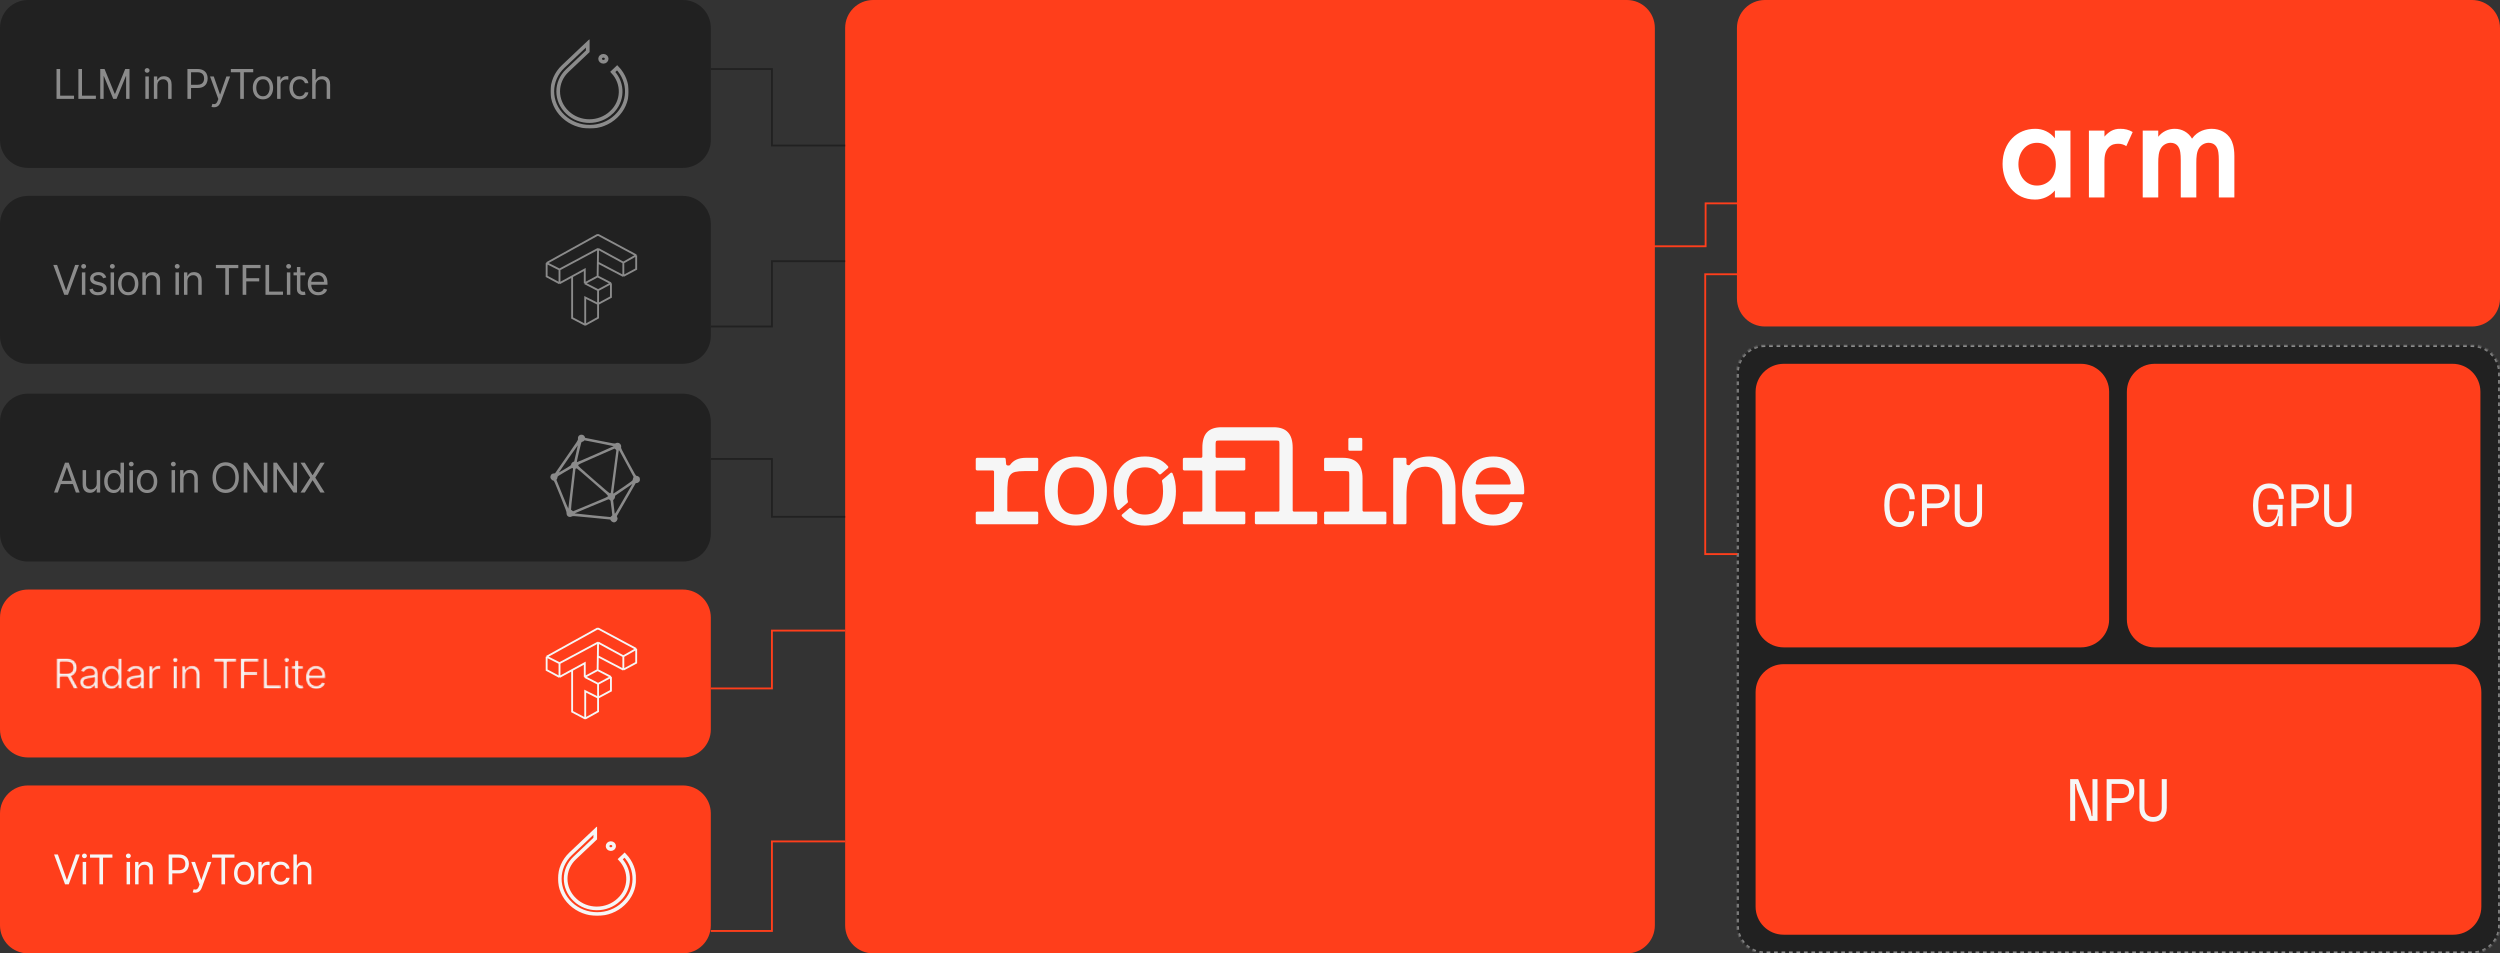 <svg width="1340" height="511" viewBox="0 0 1340 511" fill="none" xmlns="http://www.w3.org/2000/svg">
<rect x="0" y="0" width="1340" height="511" fill="#333333" stroke="none"/>
<g clip-path="url(#clip0_2339_156)">
<mask id="path-1-inside-1_2339_156" fill="white">
<path d="M946 185C937.716 185 931 191.716 931 200V496C931 504.284 937.716 511 946 511H1325C1333.28 511 1340 504.284 1340 496V200C1340 191.716 1333.28 185 1325 185H946Z"/>
</mask>
<path d="M946 185C937.716 185 931 191.716 931 200V496C931 504.284 937.716 511 946 511H1325C1333.28 511 1340 504.284 1340 496V200C1340 191.716 1333.28 185 1325 185H946Z" fill="#212121" stroke="#F6F6F6" stroke-opacity="0.5" stroke-width="2" stroke-dasharray="2 2" mask="url(#path-1-inside-1_2339_156)"/>
<path d="M468 0C459.716 0 453 6.716 453 15V496C453 504.284 459.716 511 468 511H872C880.284 511 887 504.284 887 496V15C887 6.716 880.284 0 872 0H468Z" fill="#FF3E1B"/>
<path d="M366 316H15C6.716 316 0 322.716 0 331V391C0 399.284 6.716 406 15 406H366C374.284 406 381 399.284 381 391V331C381 322.716 374.284 316 366 316Z" fill="#FF3E1B"/>
<mask id="mask0_2339_156" style="mask-type:luminance" maskUnits="userSpaceOnUse" x="30" y="352" width="145" height="18">
<path d="M30.322 369V353H35.728C36.978 353 38.004 353.214 38.806 353.641C39.608 354.062 40.202 354.643 40.588 355.383C40.973 356.122 41.166 356.964 41.166 357.906C41.166 358.849 40.973 359.685 40.588 360.414C40.202 361.143 39.611 361.716 38.814 362.133C38.017 362.544 36.999 362.75 35.76 362.75H31.385V361H35.697C36.551 361 37.239 360.875 37.76 360.625C38.286 360.375 38.666 360.021 38.9 359.562C39.14 359.099 39.26 358.547 39.26 357.906C39.26 357.266 39.14 356.706 38.9 356.227C38.661 355.747 38.278 355.378 37.752 355.117C37.226 354.852 36.53 354.719 35.666 354.719H32.26V369H30.322ZM37.853 361.812L41.791 369H39.541L35.666 361.812H37.853ZM47.016 369.281C46.255 369.281 45.565 369.138 44.945 368.852C44.325 368.56 43.833 368.141 43.469 367.594C43.104 367.042 42.922 366.375 42.922 365.594C42.922 364.906 43.057 364.349 43.328 363.922C43.599 363.49 43.961 363.151 44.414 362.906C44.867 362.661 45.367 362.479 45.914 362.359C46.466 362.234 47.021 362.135 47.578 362.063C48.307 361.969 48.898 361.898 49.352 361.852C49.81 361.799 50.143 361.714 50.352 361.594C50.565 361.474 50.672 361.266 50.672 360.969V360.906C50.672 360.135 50.461 359.536 50.039 359.109C49.622 358.682 48.989 358.469 48.141 358.469C47.26 358.469 46.57 358.661 46.07 359.047C45.57 359.432 45.219 359.844 45.016 360.281L43.266 359.656C43.578 358.927 43.995 358.359 44.516 357.953C45.042 357.542 45.614 357.255 46.234 357.094C46.859 356.927 47.474 356.844 48.078 356.844C48.464 356.844 48.906 356.891 49.406 356.984C49.911 357.073 50.398 357.258 50.867 357.539C51.341 357.82 51.734 358.245 52.047 358.812C52.359 359.38 52.516 360.141 52.516 361.094V369H50.672V367.375H50.578C50.453 367.635 50.245 367.914 49.953 368.211C49.661 368.508 49.273 368.76 48.789 368.969C48.305 369.177 47.714 369.281 47.016 369.281ZM47.297 367.625C48.026 367.625 48.641 367.482 49.141 367.195C49.646 366.909 50.026 366.539 50.281 366.086C50.542 365.633 50.672 365.156 50.672 364.656V362.969C50.594 363.062 50.422 363.148 50.156 363.227C49.896 363.299 49.594 363.365 49.25 363.422C48.911 363.474 48.581 363.521 48.258 363.562C47.94 363.599 47.682 363.63 47.484 363.656C47.005 363.719 46.557 363.82 46.141 363.961C45.729 364.096 45.396 364.302 45.141 364.578C44.891 364.849 44.766 365.219 44.766 365.687C44.766 366.328 45.002 366.812 45.477 367.141C45.956 367.464 46.562 367.625 47.297 367.625ZM59.752 369.25C58.752 369.25 57.869 368.997 57.104 368.492C56.338 367.982 55.739 367.263 55.307 366.336C54.875 365.404 54.658 364.302 54.658 363.031C54.658 361.771 54.875 360.677 55.307 359.75C55.739 358.823 56.341 358.107 57.112 357.602C57.882 357.096 58.773 356.844 59.783 356.844C60.565 356.844 61.182 356.974 61.635 357.234C62.093 357.49 62.442 357.781 62.682 358.109C62.927 358.432 63.117 358.698 63.252 358.906H63.408V353H65.252V369H63.471V367.156H63.252C63.117 367.375 62.924 367.651 62.674 367.984C62.424 368.312 62.067 368.607 61.604 368.867C61.14 369.122 60.523 369.25 59.752 369.25ZM60.002 367.594C60.742 367.594 61.367 367.401 61.877 367.016C62.388 366.625 62.776 366.086 63.041 365.398C63.307 364.706 63.44 363.906 63.44 363C63.44 362.104 63.309 361.32 63.049 360.648C62.789 359.971 62.403 359.445 61.893 359.07C61.382 358.69 60.752 358.5 60.002 358.5C59.221 358.5 58.57 358.701 58.049 359.102C57.533 359.497 57.145 360.036 56.885 360.719C56.63 361.396 56.502 362.156 56.502 363C56.502 363.854 56.632 364.63 56.893 365.328C57.158 366.021 57.549 366.573 58.065 366.984C58.585 367.391 59.231 367.594 60.002 367.594ZM71.756 369.281C70.996 369.281 70.306 369.138 69.686 368.852C69.066 368.56 68.574 368.141 68.209 367.594C67.845 367.042 67.662 366.375 67.662 365.594C67.662 364.906 67.798 364.349 68.069 363.922C68.34 363.49 68.702 363.151 69.155 362.906C69.608 362.661 70.108 362.479 70.655 362.359C71.207 362.234 71.761 362.135 72.319 362.063C73.048 361.969 73.639 361.898 74.092 361.852C74.55 361.799 74.884 361.714 75.092 361.594C75.306 361.474 75.412 361.266 75.412 360.969V360.906C75.412 360.135 75.202 359.536 74.78 359.109C74.363 358.682 73.73 358.469 72.881 358.469C72.001 358.469 71.311 358.661 70.811 359.047C70.311 359.432 69.959 359.844 69.756 360.281L68.006 359.656C68.319 358.927 68.735 358.359 69.256 357.953C69.782 357.542 70.355 357.255 70.975 357.094C71.6 356.927 72.215 356.844 72.819 356.844C73.204 356.844 73.647 356.891 74.147 356.984C74.652 357.073 75.139 357.258 75.608 357.539C76.082 357.82 76.475 358.245 76.787 358.812C77.1 359.38 77.256 360.141 77.256 361.094V369H75.412V367.375H75.319C75.194 367.635 74.985 367.914 74.694 368.211C74.402 368.508 74.014 368.76 73.53 368.969C73.045 369.177 72.454 369.281 71.756 369.281ZM72.037 367.625C72.767 367.625 73.381 367.482 73.881 367.195C74.386 366.909 74.767 366.539 75.022 366.086C75.282 365.633 75.412 365.156 75.412 364.656V362.969C75.334 363.062 75.162 363.148 74.897 363.227C74.636 363.299 74.334 363.365 73.991 363.422C73.652 363.474 73.321 363.521 72.998 363.562C72.681 363.599 72.423 363.63 72.225 363.656C71.746 363.719 71.298 363.82 70.881 363.961C70.47 364.096 70.136 364.302 69.881 364.578C69.631 364.849 69.506 365.219 69.506 365.687C69.506 366.328 69.743 366.812 70.217 367.141C70.696 367.464 71.303 367.625 72.037 367.625ZM79.961 369V357H81.743V358.812H81.868C82.086 358.219 82.482 357.737 83.055 357.367C83.628 356.997 84.274 356.812 84.993 356.812C85.128 356.812 85.297 356.815 85.501 356.82C85.704 356.826 85.857 356.833 85.961 356.844V358.719C85.899 358.703 85.756 358.68 85.532 358.648C85.313 358.612 85.081 358.594 84.836 358.594C84.253 358.594 83.732 358.716 83.274 358.961C82.821 359.201 82.461 359.534 82.196 359.961C81.935 360.383 81.805 360.865 81.805 361.406V369H79.961ZM93.014 369V357H94.858V369H93.014ZM93.952 355C93.593 355 93.283 354.878 93.022 354.633C92.767 354.388 92.639 354.094 92.639 353.75C92.639 353.406 92.767 353.112 93.022 352.867C93.283 352.622 93.593 352.5 93.952 352.5C94.311 352.5 94.619 352.622 94.874 352.867C95.134 353.112 95.264 353.406 95.264 353.75C95.264 354.094 95.134 354.388 94.874 354.633C94.619 354.878 94.311 355 93.952 355ZM99.419 361.781V369H97.575V357H99.356V358.875H99.513C99.794 358.266 100.221 357.776 100.794 357.406C101.367 357.031 102.106 356.844 103.013 356.844C103.825 356.844 104.536 357.01 105.146 357.344C105.755 357.672 106.229 358.172 106.567 358.844C106.906 359.51 107.075 360.354 107.075 361.375V369H105.231V361.5C105.231 360.557 104.987 359.823 104.497 359.297C104.007 358.766 103.336 358.5 102.481 358.5C101.893 358.5 101.367 358.628 100.903 358.883C100.445 359.138 100.083 359.51 99.817 360C99.552 360.49 99.419 361.083 99.419 361.781ZM114.687 354.719V353H126.687V354.719H121.656V369H119.718V354.719H114.687ZM129.017 369V353H138.611V354.719H130.955V360.125H137.892V361.844H130.955V369H129.017ZM141.269 369V353H143.207V367.281H150.644V369H141.269ZM152.734 369V357H154.578V369H152.734ZM153.672 355C153.312 355 153.002 354.878 152.742 354.633C152.487 354.388 152.359 354.094 152.359 353.75C152.359 353.406 152.487 353.112 152.742 352.867C153.002 352.622 153.312 352.5 153.672 352.5C154.031 352.5 154.338 352.622 154.594 352.867C154.854 353.112 154.984 353.406 154.984 353.75C154.984 354.094 154.854 354.388 154.594 354.633C154.338 354.878 154.031 355 153.672 355ZM162.514 357V358.562H156.295V357H162.514ZM158.107 354.125H159.951V365.562C159.951 366.083 160.027 366.474 160.178 366.734C160.334 366.99 160.532 367.161 160.771 367.25C161.016 367.333 161.274 367.375 161.545 367.375C161.748 367.375 161.915 367.365 162.045 367.344C162.175 367.318 162.279 367.297 162.357 367.281L162.732 368.937C162.607 368.984 162.433 369.031 162.209 369.078C161.985 369.13 161.701 369.156 161.357 369.156C160.837 369.156 160.326 369.044 159.826 368.82C159.331 368.596 158.92 368.255 158.592 367.797C158.269 367.339 158.107 366.76 158.107 366.062V354.125ZM169.529 369.25C168.373 369.25 167.376 368.995 166.537 368.484C165.704 367.969 165.061 367.25 164.608 366.328C164.16 365.401 163.936 364.323 163.936 363.094C163.936 361.865 164.16 360.781 164.608 359.844C165.061 358.901 165.691 358.167 166.498 357.641C167.311 357.109 168.259 356.844 169.342 356.844C169.967 356.844 170.584 356.948 171.193 357.156C171.803 357.365 172.358 357.703 172.858 358.172C173.358 358.635 173.756 359.25 174.053 360.016C174.35 360.781 174.498 361.724 174.498 362.844V363.625H165.248V362.031H172.623C172.623 361.354 172.488 360.75 172.217 360.219C171.951 359.687 171.571 359.268 171.076 358.961C170.587 358.654 170.009 358.5 169.342 358.5C168.608 358.5 167.972 358.682 167.436 359.047C166.904 359.406 166.496 359.875 166.209 360.453C165.923 361.031 165.779 361.651 165.779 362.312V363.375C165.779 364.281 165.936 365.049 166.248 365.68C166.566 366.305 167.006 366.781 167.568 367.109C168.131 367.432 168.785 367.594 169.529 367.594C170.014 367.594 170.451 367.526 170.842 367.391C171.238 367.25 171.579 367.042 171.865 366.766C172.152 366.484 172.373 366.135 172.529 365.719L174.311 366.219C174.123 366.823 173.808 367.354 173.365 367.812C172.923 368.266 172.376 368.62 171.725 368.875C171.074 369.125 170.342 369.25 169.529 369.25Z" fill="white"/>
</mask>
<g mask="url(#mask0_2339_156)">
<path d="M30.322 369V353H35.728C36.978 353 38.004 353.214 38.806 353.641C39.608 354.062 40.202 354.643 40.588 355.383C40.973 356.122 41.166 356.964 41.166 357.906C41.166 358.849 40.973 359.685 40.588 360.414C40.202 361.143 39.611 361.716 38.814 362.133C38.017 362.544 36.999 362.75 35.76 362.75H31.385V361H35.697C36.551 361 37.239 360.875 37.76 360.625C38.286 360.375 38.666 360.021 38.9 359.562C39.14 359.099 39.26 358.547 39.26 357.906C39.26 357.266 39.14 356.706 38.9 356.227C38.661 355.747 38.278 355.378 37.752 355.117C37.226 354.852 36.53 354.719 35.666 354.719H32.26V369H30.322ZM37.853 361.812L41.791 369H39.541L35.666 361.812H37.853ZM47.016 369.281C46.255 369.281 45.565 369.138 44.945 368.852C44.325 368.56 43.833 368.141 43.469 367.594C43.104 367.042 42.922 366.375 42.922 365.594C42.922 364.906 43.057 364.349 43.328 363.922C43.599 363.49 43.961 363.151 44.414 362.906C44.867 362.661 45.367 362.479 45.914 362.359C46.466 362.234 47.021 362.135 47.578 362.063C48.307 361.969 48.898 361.898 49.352 361.852C49.81 361.799 50.143 361.714 50.352 361.594C50.565 361.474 50.672 361.266 50.672 360.969V360.906C50.672 360.135 50.461 359.536 50.039 359.109C49.622 358.682 48.989 358.469 48.141 358.469C47.26 358.469 46.57 358.661 46.07 359.047C45.57 359.432 45.219 359.844 45.016 360.281L43.266 359.656C43.578 358.927 43.995 358.359 44.516 357.953C45.042 357.542 45.614 357.255 46.234 357.094C46.859 356.927 47.474 356.844 48.078 356.844C48.464 356.844 48.906 356.891 49.406 356.984C49.911 357.073 50.398 357.258 50.867 357.539C51.341 357.82 51.734 358.245 52.047 358.812C52.359 359.38 52.516 360.141 52.516 361.094V369H50.672V367.375H50.578C50.453 367.635 50.245 367.914 49.953 368.211C49.661 368.508 49.273 368.76 48.789 368.969C48.305 369.177 47.714 369.281 47.016 369.281ZM47.297 367.625C48.026 367.625 48.641 367.482 49.141 367.195C49.646 366.909 50.026 366.539 50.281 366.086C50.542 365.633 50.672 365.156 50.672 364.656V362.969C50.594 363.062 50.422 363.148 50.156 363.227C49.896 363.299 49.594 363.365 49.25 363.422C48.911 363.474 48.581 363.521 48.258 363.562C47.94 363.599 47.682 363.63 47.484 363.656C47.005 363.719 46.557 363.82 46.141 363.961C45.729 364.096 45.396 364.302 45.141 364.578C44.891 364.849 44.766 365.219 44.766 365.687C44.766 366.328 45.002 366.812 45.477 367.141C45.956 367.464 46.562 367.625 47.297 367.625ZM59.752 369.25C58.752 369.25 57.869 368.997 57.104 368.492C56.338 367.982 55.739 367.263 55.307 366.336C54.875 365.404 54.658 364.302 54.658 363.031C54.658 361.771 54.875 360.677 55.307 359.75C55.739 358.823 56.341 358.107 57.112 357.602C57.882 357.096 58.773 356.844 59.783 356.844C60.565 356.844 61.182 356.974 61.635 357.234C62.093 357.49 62.442 357.781 62.682 358.109C62.927 358.432 63.117 358.698 63.252 358.906H63.408V353H65.252V369H63.471V367.156H63.252C63.117 367.375 62.924 367.651 62.674 367.984C62.424 368.312 62.067 368.607 61.604 368.867C61.14 369.122 60.523 369.25 59.752 369.25ZM60.002 367.594C60.742 367.594 61.367 367.401 61.877 367.016C62.388 366.625 62.776 366.086 63.041 365.398C63.307 364.706 63.44 363.906 63.44 363C63.44 362.104 63.309 361.32 63.049 360.648C62.789 359.971 62.403 359.445 61.893 359.07C61.382 358.69 60.752 358.5 60.002 358.5C59.221 358.5 58.57 358.701 58.049 359.102C57.533 359.497 57.145 360.036 56.885 360.719C56.63 361.396 56.502 362.156 56.502 363C56.502 363.854 56.632 364.63 56.893 365.328C57.158 366.021 57.549 366.573 58.065 366.984C58.585 367.391 59.231 367.594 60.002 367.594ZM71.756 369.281C70.996 369.281 70.306 369.138 69.686 368.852C69.066 368.56 68.574 368.141 68.209 367.594C67.845 367.042 67.662 366.375 67.662 365.594C67.662 364.906 67.798 364.349 68.069 363.922C68.34 363.49 68.702 363.151 69.155 362.906C69.608 362.661 70.108 362.479 70.655 362.359C71.207 362.234 71.761 362.135 72.319 362.063C73.048 361.969 73.639 361.898 74.092 361.852C74.55 361.799 74.884 361.714 75.092 361.594C75.306 361.474 75.412 361.266 75.412 360.969V360.906C75.412 360.135 75.202 359.536 74.78 359.109C74.363 358.682 73.73 358.469 72.881 358.469C72.001 358.469 71.311 358.661 70.811 359.047C70.311 359.432 69.959 359.844 69.756 360.281L68.006 359.656C68.319 358.927 68.735 358.359 69.256 357.953C69.782 357.542 70.355 357.255 70.975 357.094C71.6 356.927 72.215 356.844 72.819 356.844C73.204 356.844 73.647 356.891 74.147 356.984C74.652 357.073 75.139 357.258 75.608 357.539C76.082 357.82 76.475 358.245 76.787 358.812C77.1 359.38 77.256 360.141 77.256 361.094V369H75.412V367.375H75.319C75.194 367.635 74.985 367.914 74.694 368.211C74.402 368.508 74.014 368.76 73.53 368.969C73.045 369.177 72.454 369.281 71.756 369.281ZM72.037 367.625C72.767 367.625 73.381 367.482 73.881 367.195C74.386 366.909 74.767 366.539 75.022 366.086C75.282 365.633 75.412 365.156 75.412 364.656V362.969C75.334 363.062 75.162 363.148 74.897 363.227C74.636 363.299 74.334 363.365 73.991 363.422C73.652 363.474 73.321 363.521 72.998 363.562C72.681 363.599 72.423 363.63 72.225 363.656C71.746 363.719 71.298 363.82 70.881 363.961C70.47 364.096 70.136 364.302 69.881 364.578C69.631 364.849 69.506 365.219 69.506 365.687C69.506 366.328 69.743 366.812 70.217 367.141C70.696 367.464 71.303 367.625 72.037 367.625ZM79.961 369V357H81.743V358.812H81.868C82.086 358.219 82.482 357.737 83.055 357.367C83.628 356.997 84.274 356.812 84.993 356.812C85.128 356.812 85.297 356.815 85.501 356.82C85.704 356.826 85.857 356.833 85.961 356.844V358.719C85.899 358.703 85.756 358.68 85.532 358.648C85.313 358.612 85.081 358.594 84.836 358.594C84.253 358.594 83.732 358.716 83.274 358.961C82.821 359.201 82.461 359.534 82.196 359.961C81.935 360.383 81.805 360.865 81.805 361.406V369H79.961ZM93.014 369V357H94.858V369H93.014ZM93.952 355C93.593 355 93.283 354.878 93.022 354.633C92.767 354.388 92.639 354.094 92.639 353.75C92.639 353.406 92.767 353.112 93.022 352.867C93.283 352.622 93.593 352.5 93.952 352.5C94.311 352.5 94.619 352.622 94.874 352.867C95.134 353.112 95.264 353.406 95.264 353.75C95.264 354.094 95.134 354.388 94.874 354.633C94.619 354.878 94.311 355 93.952 355ZM99.419 361.781V369H97.575V357H99.356V358.875H99.513C99.794 358.266 100.221 357.776 100.794 357.406C101.367 357.031 102.106 356.844 103.013 356.844C103.825 356.844 104.536 357.01 105.146 357.344C105.755 357.672 106.229 358.172 106.567 358.844C106.906 359.51 107.075 360.354 107.075 361.375V369H105.231V361.5C105.231 360.557 104.987 359.823 104.497 359.297C104.007 358.766 103.336 358.5 102.481 358.5C101.893 358.5 101.367 358.628 100.903 358.883C100.445 359.138 100.083 359.51 99.817 360C99.552 360.49 99.419 361.083 99.419 361.781ZM114.687 354.719V353H126.687V354.719H121.656V369H119.718V354.719H114.687ZM129.017 369V353H138.611V354.719H130.955V360.125H137.892V361.844H130.955V369H129.017ZM141.269 369V353H143.207V367.281H150.644V369H141.269ZM152.734 369V357H154.578V369H152.734ZM153.672 355C153.312 355 153.002 354.878 152.742 354.633C152.487 354.388 152.359 354.094 152.359 353.75C152.359 353.406 152.487 353.112 152.742 352.867C153.002 352.622 153.312 352.5 153.672 352.5C154.031 352.5 154.338 352.622 154.594 352.867C154.854 353.112 154.984 353.406 154.984 353.75C154.984 354.094 154.854 354.388 154.594 354.633C154.338 354.878 154.031 355 153.672 355ZM162.514 357V358.562H156.295V357H162.514ZM158.107 354.125H159.951V365.562C159.951 366.083 160.027 366.474 160.178 366.734C160.334 366.99 160.532 367.161 160.771 367.25C161.016 367.333 161.274 367.375 161.545 367.375C161.748 367.375 161.915 367.365 162.045 367.344C162.175 367.318 162.279 367.297 162.357 367.281L162.732 368.937C162.607 368.984 162.433 369.031 162.209 369.078C161.985 369.13 161.701 369.156 161.357 369.156C160.837 369.156 160.326 369.044 159.826 368.82C159.331 368.596 158.92 368.255 158.592 367.797C158.269 367.339 158.107 366.76 158.107 366.062V354.125ZM169.529 369.25C168.373 369.25 167.376 368.995 166.537 368.484C165.704 367.969 165.061 367.25 164.608 366.328C164.16 365.401 163.936 364.323 163.936 363.094C163.936 361.865 164.16 360.781 164.608 359.844C165.061 358.901 165.691 358.167 166.498 357.641C167.311 357.109 168.259 356.844 169.342 356.844C169.967 356.844 170.584 356.948 171.193 357.156C171.803 357.365 172.358 357.703 172.858 358.172C173.358 358.635 173.756 359.25 174.053 360.016C174.35 360.781 174.498 361.724 174.498 362.844V363.625H165.248V362.031H172.623C172.623 361.354 172.488 360.75 172.217 360.219C171.951 359.687 171.571 359.268 171.076 358.961C170.587 358.654 170.009 358.5 169.342 358.5C168.608 358.5 167.972 358.682 167.436 359.047C166.904 359.406 166.496 359.875 166.209 360.453C165.923 361.031 165.779 361.651 165.779 362.312V363.375C165.779 364.281 165.936 365.049 166.248 365.68C166.566 366.305 167.006 366.781 167.568 367.109C168.131 367.432 168.785 367.594 169.529 367.594C170.014 367.594 170.451 367.526 170.842 367.391C171.238 367.25 171.579 367.042 171.865 366.766C172.152 366.484 172.373 366.135 172.529 365.719L174.311 366.219C174.123 366.823 173.808 367.354 173.365 367.812C172.923 368.266 172.376 368.62 171.725 368.875C171.074 369.125 170.342 369.25 169.529 369.25Z" fill="#F6F6F6"/>
</g>
<path d="M366 421H15C6.716 421 0 427.716 0 436V496C0 504.284 6.716 511 15 511H366C374.284 511 381 504.284 381 496V436C381 427.716 374.284 421 366 421Z" fill="#FF3E1B"/>
<path d="M31.016 458L35.766 471.469H35.953L40.703 458H42.734L36.859 474H34.859L28.984 458H31.016ZM44.316 474V462H46.16V474H44.316ZM45.254 460C44.895 460 44.585 459.878 44.324 459.633C44.069 459.388 43.941 459.094 43.941 458.75C43.941 458.406 44.069 458.112 44.324 457.867C44.585 457.622 44.895 457.5 45.254 457.5C45.613 457.5 45.921 457.622 46.176 457.867C46.436 458.112 46.566 458.406 46.566 458.75C46.566 459.094 46.436 459.388 46.176 459.633C45.921 459.878 45.613 460 45.254 460ZM48.252 459.719V458H60.252V459.719H55.221V474H53.283V459.719H48.252ZM67.86 474V462H69.704V474H67.86ZM68.797 460C68.438 460 68.128 459.878 67.868 459.633C67.613 459.388 67.485 459.094 67.485 458.75C67.485 458.406 67.613 458.112 67.868 457.867C68.128 457.622 68.438 457.5 68.797 457.5C69.157 457.5 69.464 457.622 69.719 457.867C69.98 458.112 70.11 458.406 70.11 458.75C70.11 459.094 69.98 459.388 69.719 459.633C69.464 459.878 69.157 460 68.797 460ZM74.264 466.781V474H72.421V462H74.202V463.875H74.358C74.639 463.266 75.066 462.776 75.639 462.406C76.212 462.031 76.952 461.844 77.858 461.844C78.671 461.844 79.382 462.01 79.991 462.344C80.6 462.672 81.074 463.172 81.413 463.844C81.751 464.51 81.921 465.354 81.921 466.375V474H80.077V466.5C80.077 465.557 79.832 464.823 79.343 464.297C78.853 463.766 78.181 463.5 77.327 463.5C76.738 463.5 76.212 463.628 75.749 463.883C75.29 464.138 74.928 464.51 74.663 465C74.397 465.49 74.264 466.083 74.264 466.781ZM90.407 474V458H95.814C97.069 458 98.095 458.227 98.892 458.68C99.694 459.128 100.288 459.734 100.673 460.5C101.058 461.266 101.251 462.12 101.251 463.062C101.251 464.005 101.058 464.862 100.673 465.633C100.293 466.404 99.704 467.018 98.907 467.477C98.11 467.93 97.09 468.156 95.845 468.156H91.97V466.438H95.782C96.642 466.438 97.332 466.289 97.853 465.992C98.373 465.695 98.751 465.294 98.985 464.789C99.225 464.279 99.345 463.703 99.345 463.062C99.345 462.422 99.225 461.849 98.985 461.344C98.751 460.839 98.371 460.443 97.845 460.156C97.319 459.865 96.621 459.719 95.751 459.719H92.345V474H90.407ZM104.65 478.5C104.337 478.5 104.059 478.474 103.814 478.422C103.569 478.375 103.4 478.328 103.306 478.281L103.775 476.656C104.223 476.771 104.618 476.813 104.962 476.781C105.306 476.75 105.611 476.596 105.876 476.32C106.147 476.049 106.394 475.609 106.618 475L106.962 474.063L102.525 462H104.525L107.837 471.562H107.962L111.275 462H113.275L108.181 475.75C107.952 476.37 107.668 476.883 107.329 477.289C106.991 477.701 106.598 478.005 106.15 478.203C105.707 478.401 105.207 478.5 104.65 478.5ZM113.671 459.719V458H125.671V459.719H120.64V474H118.703V459.719H113.671ZM130.886 474.25C129.803 474.25 128.852 473.992 128.035 473.477C127.222 472.961 126.587 472.24 126.128 471.312C125.675 470.385 125.449 469.302 125.449 468.062C125.449 466.812 125.675 465.721 126.128 464.789C126.587 463.857 127.222 463.133 128.035 462.617C128.852 462.102 129.803 461.844 130.886 461.844C131.97 461.844 132.918 462.102 133.73 462.617C134.548 463.133 135.183 463.857 135.636 464.789C136.095 465.721 136.324 466.812 136.324 468.062C136.324 469.302 136.095 470.385 135.636 471.312C135.183 472.24 134.548 472.961 133.73 473.477C132.918 473.992 131.97 474.25 130.886 474.25ZM130.886 472.594C131.709 472.594 132.386 472.383 132.918 471.961C133.449 471.539 133.842 470.984 134.097 470.297C134.352 469.609 134.48 468.865 134.48 468.062C134.48 467.26 134.352 466.513 134.097 465.82C133.842 465.128 133.449 464.568 132.918 464.141C132.386 463.714 131.709 463.5 130.886 463.5C130.063 463.5 129.386 463.714 128.855 464.141C128.324 464.568 127.931 465.128 127.675 465.82C127.42 466.513 127.293 467.26 127.293 468.062C127.293 468.865 127.42 469.609 127.675 470.297C127.931 470.984 128.324 471.539 128.855 471.961C129.386 472.383 130.063 472.594 130.886 472.594ZM138.478 474V462H140.259V463.812H140.384C140.603 463.219 140.999 462.737 141.572 462.367C142.145 461.997 142.791 461.812 143.509 461.812C143.645 461.812 143.814 461.815 144.017 461.82C144.22 461.826 144.374 461.833 144.478 461.844V463.719C144.416 463.703 144.273 463.68 144.049 463.648C143.83 463.612 143.598 463.594 143.353 463.594C142.77 463.594 142.249 463.716 141.791 463.961C141.338 464.201 140.978 464.534 140.713 464.961C140.452 465.383 140.322 465.865 140.322 466.406V474H138.478ZM150.514 474.25C149.389 474.25 148.42 473.984 147.607 473.453C146.795 472.922 146.17 472.19 145.732 471.258C145.295 470.326 145.076 469.26 145.076 468.062C145.076 466.844 145.3 465.768 145.748 464.836C146.201 463.898 146.831 463.167 147.639 462.641C148.451 462.109 149.399 461.844 150.482 461.844C151.326 461.844 152.086 462 152.764 462.312C153.441 462.625 153.995 463.062 154.428 463.625C154.86 464.187 155.128 464.844 155.232 465.594H153.389C153.248 465.047 152.935 464.562 152.451 464.141C151.972 463.714 151.326 463.5 150.514 463.5C149.795 463.5 149.165 463.687 148.623 464.062C148.086 464.432 147.667 464.956 147.365 465.633C147.068 466.305 146.92 467.094 146.92 468C146.92 468.927 147.066 469.734 147.357 470.422C147.654 471.109 148.071 471.643 148.607 472.023C149.149 472.404 149.784 472.594 150.514 472.594C150.993 472.594 151.428 472.51 151.818 472.344C152.209 472.177 152.54 471.938 152.81 471.625C153.081 471.312 153.274 470.937 153.389 470.5H155.232C155.128 471.208 154.87 471.846 154.459 472.414C154.053 472.977 153.514 473.424 152.842 473.758C152.175 474.086 151.399 474.25 150.514 474.25ZM159.111 466.781V474H157.268V458H159.111V463.875H159.268C159.549 463.255 159.971 462.763 160.533 462.398C161.101 462.029 161.856 461.844 162.799 461.844C163.617 461.844 164.333 462.008 164.947 462.336C165.562 462.659 166.038 463.156 166.377 463.828C166.721 464.495 166.893 465.344 166.893 466.375V474H165.049V466.5C165.049 465.547 164.801 464.81 164.307 464.289C163.817 463.763 163.137 463.5 162.268 463.5C161.663 463.5 161.122 463.628 160.643 463.883C160.169 464.138 159.794 464.51 159.518 465C159.247 465.49 159.111 466.083 159.111 466.781Z" fill="#F6F6F6"/>
<mask id="mask1_2339_156" style="mask-type:luminance" maskUnits="userSpaceOnUse" x="299" y="443" width="42" height="48">
<path d="M341 443H299V491H341V443Z" fill="white"/>
</mask>
<g mask="url(#mask1_2339_156)">
<path d="M319.04 449.483L317.952 450.513L308.144 459.791C301.537 465.946 301.545 476.018 308.138 482.255C314.615 488.47 325.161 488.461 331.722 482.255L331.721 482.254C338.068 476.335 338.303 466.801 332.452 460.533L334.795 458.317C341.955 465.787 341.735 477.164 334.183 484.349L334.179 484.353C326.47 491.771 313.764 491.779 305.907 484.347C298.085 476.947 298.085 465.017 305.907 457.617L319.04 445.194V449.483Z" stroke="#F6F6F6" stroke-width="1.966"/>
<path d="M327.418 451.903C328.443 451.903 329.179 452.675 329.179 453.515C329.179 454.355 328.443 455.127 327.418 455.127C326.393 455.127 325.657 454.355 325.657 453.515C325.657 452.675 326.393 451.903 327.418 451.903Z" stroke="#F6F6F6" stroke-width="1.966"/>
</g>
<path d="M366 0H15C6.716 0 0 6.716 0 15V75C0 83.284 6.716 90 15 90H366C374.284 90 381 83.284 381 75V15C381 6.716 374.284 0 366 0Z" fill="#212121"/>
<path d="M30.3 53V37H32.237V51.281H39.675V53H30.3ZM42.015 53V37H43.952V51.281H51.39V53H42.015ZM53.73 37H56.042L61.48 50.281H61.667L67.105 37H69.417V53H67.605V40.844H67.449L62.449 53H60.699L55.699 40.844H55.542V53H53.73V37ZM77.92 53V41H79.763V53H77.92ZM78.857 39C78.498 39 78.188 38.878 77.927 38.633C77.672 38.388 77.545 38.094 77.545 37.75C77.545 37.406 77.672 37.112 77.927 36.867C78.188 36.622 78.498 36.5 78.857 36.5C79.216 36.5 79.524 36.622 79.779 36.867C80.039 37.112 80.17 37.406 80.17 37.75C80.17 38.094 80.039 38.388 79.779 38.633C79.524 38.878 79.216 39 78.857 39ZM84.324 45.781V53H82.48V41H84.261V42.875H84.418C84.699 42.266 85.126 41.776 85.699 41.406C86.272 41.031 87.011 40.844 87.918 40.844C88.73 40.844 89.441 41.01 90.051 41.344C90.66 41.672 91.134 42.172 91.472 42.844C91.811 43.51 91.98 44.354 91.98 45.375V53H90.136V45.5C90.136 44.557 89.892 43.823 89.402 43.297C88.913 42.766 88.241 42.5 87.386 42.5C86.798 42.5 86.272 42.628 85.808 42.883C85.35 43.138 84.988 43.51 84.722 44C84.457 44.49 84.324 45.083 84.324 45.781ZM100.467 53V37H105.873C107.128 37 108.154 37.227 108.951 37.68C109.753 38.128 110.347 38.734 110.732 39.5C111.118 40.266 111.311 41.12 111.311 42.062C111.311 43.005 111.118 43.862 110.732 44.633C110.352 45.404 109.764 46.018 108.967 46.477C108.17 46.93 107.149 47.156 105.904 47.156H102.029V45.438H105.842C106.701 45.438 107.391 45.289 107.912 44.992C108.433 44.695 108.811 44.294 109.045 43.789C109.285 43.279 109.404 42.703 109.404 42.062C109.404 41.422 109.285 40.849 109.045 40.344C108.811 39.839 108.43 39.443 107.904 39.156C107.378 38.865 106.68 38.719 105.811 38.719H102.404V53H100.467ZM114.709 57.5C114.397 57.5 114.118 57.474 113.873 57.422C113.628 57.375 113.459 57.328 113.365 57.281L113.834 55.656C114.282 55.771 114.678 55.813 115.022 55.781C115.365 55.75 115.67 55.596 115.936 55.32C116.207 55.049 116.454 54.609 116.678 54L117.022 53.063L112.584 41H114.584L117.897 50.562H118.022L121.334 41H123.334L118.24 54.75C118.011 55.37 117.727 55.883 117.389 56.289C117.05 56.701 116.657 57.005 116.209 57.203C115.767 57.401 115.267 57.5 114.709 57.5ZM123.731 38.719V37H135.731V38.719H130.7V53H128.762V38.719H123.731ZM140.946 53.25C139.863 53.25 138.912 52.992 138.094 52.477C137.282 51.961 136.646 51.24 136.188 50.312C135.735 49.385 135.508 48.302 135.508 47.062C135.508 45.812 135.735 44.721 136.188 43.789C136.646 42.857 137.282 42.133 138.094 41.617C138.912 41.102 139.863 40.844 140.946 40.844C142.029 40.844 142.977 41.102 143.79 41.617C144.607 42.133 145.243 42.857 145.696 43.789C146.154 44.721 146.383 45.812 146.383 47.062C146.383 48.302 146.154 49.385 145.696 50.312C145.243 51.24 144.607 51.961 143.79 52.477C142.977 52.992 142.029 53.25 140.946 53.25ZM140.946 51.594C141.769 51.594 142.446 51.383 142.977 50.961C143.508 50.539 143.902 49.984 144.157 49.297C144.412 48.609 144.54 47.865 144.54 47.062C144.54 46.26 144.412 45.513 144.157 44.82C143.902 44.128 143.508 43.568 142.977 43.141C142.446 42.714 141.769 42.5 140.946 42.5C140.123 42.5 139.446 42.714 138.915 43.141C138.383 43.568 137.99 44.128 137.735 44.82C137.48 45.513 137.352 46.26 137.352 47.062C137.352 47.865 137.48 48.609 137.735 49.297C137.99 49.984 138.383 50.539 138.915 50.961C139.446 51.383 140.123 51.594 140.946 51.594ZM148.538 53V41H150.319V42.812H150.444C150.663 42.219 151.059 41.737 151.632 41.367C152.204 40.997 152.85 40.812 153.569 40.812C153.704 40.812 153.874 40.815 154.077 40.82C154.28 40.826 154.434 40.833 154.538 40.844V42.719C154.475 42.703 154.332 42.68 154.108 42.648C153.889 42.612 153.658 42.594 153.413 42.594C152.829 42.594 152.309 42.716 151.85 42.961C151.397 43.201 151.038 43.534 150.772 43.961C150.512 44.383 150.382 44.865 150.382 45.406V53H148.538ZM160.573 53.25C159.448 53.25 158.479 52.984 157.667 52.453C156.854 51.922 156.229 51.19 155.792 50.258C155.354 49.326 155.136 48.26 155.136 47.062C155.136 45.844 155.36 44.768 155.808 43.836C156.261 42.898 156.891 42.167 157.698 41.641C158.511 41.109 159.459 40.844 160.542 40.844C161.386 40.844 162.146 41 162.823 41.312C163.5 41.625 164.055 42.062 164.487 42.625C164.919 43.187 165.188 43.844 165.292 44.594H163.448C163.308 44.047 162.995 43.562 162.511 43.141C162.031 42.714 161.386 42.5 160.573 42.5C159.854 42.5 159.224 42.687 158.683 43.062C158.146 43.432 157.727 43.956 157.425 44.633C157.128 45.305 156.979 46.094 156.979 47C156.979 47.927 157.125 48.734 157.417 49.422C157.714 50.109 158.13 50.643 158.667 51.023C159.209 51.404 159.844 51.594 160.573 51.594C161.052 51.594 161.487 51.51 161.878 51.344C162.268 51.177 162.599 50.938 162.87 50.625C163.141 50.312 163.334 49.937 163.448 49.5H165.292C165.188 50.208 164.93 50.846 164.518 51.414C164.112 51.977 163.573 52.424 162.901 52.758C162.235 53.086 161.459 53.25 160.573 53.25ZM169.171 45.781V53H167.327V37H169.171V42.875H169.327C169.608 42.255 170.03 41.763 170.593 41.398C171.161 41.029 171.916 40.844 172.858 40.844C173.676 40.844 174.392 41.008 175.007 41.336C175.621 41.659 176.098 42.156 176.437 42.828C176.78 43.495 176.952 44.344 176.952 45.375V53H175.108V45.5C175.108 44.547 174.861 43.81 174.366 43.289C173.877 42.763 173.197 42.5 172.327 42.5C171.723 42.5 171.181 42.628 170.702 42.883C170.228 43.138 169.853 43.51 169.577 44C169.306 44.49 169.171 45.083 169.171 45.781Z" fill="#F6F6F6" fill-opacity="0.5"/>
<mask id="mask2_2339_156" style="mask-type:luminance" maskUnits="userSpaceOnUse" x="295" y="21" width="42" height="48">
<path d="M337 21H295V69H337V21Z" fill="white"/>
<path d="M336.5 21.5V68.5H295.5V21.5H336.5Z" stroke="white"/>
</mask>
<g mask="url(#mask2_2339_156)">
<path d="M315.04 27.483L313.952 28.513L304.144 37.791C297.537 43.946 297.545 54.018 304.138 60.255C310.615 66.47 321.161 66.461 327.722 60.255L327.721 60.254C334.068 54.335 334.303 44.801 328.452 38.533L330.795 36.317C337.955 43.787 337.735 55.164 330.183 62.349L330.179 62.353C322.47 69.771 309.764 69.779 301.907 62.347C294.085 54.947 294.085 43.017 301.907 35.617L315.04 23.194V27.483Z" stroke="#F6F6F6" stroke-opacity="0.5" stroke-width="1.966"/>
<path d="M323.418 29.903C324.443 29.903 325.179 30.675 325.179 31.515C325.179 32.355 324.443 33.127 323.418 33.127C322.393 33.127 321.657 32.355 321.657 31.515C321.657 30.675 322.393 29.903 323.418 29.903Z" stroke="#F6F6F6" stroke-opacity="0.5" stroke-width="1.966"/>
</g>
<path d="M366 211H15C6.716 211 0 217.716 0 226V286C0 294.284 6.716 301 15 301H366C374.284 301 381 294.284 381 286V226C381 217.716 374.284 211 366 211Z" fill="#212121"/>
<path d="M30.989 264H28.958L34.833 248H36.833L42.708 264H40.677L35.895 250.531H35.77L30.989 264ZM31.739 257.75H39.927V259.469H31.739V257.75ZM51.853 259.094V252H53.696V264H51.853V261.969H51.728C51.446 262.578 51.009 263.096 50.415 263.523C49.822 263.945 49.072 264.156 48.165 264.156C47.415 264.156 46.749 263.992 46.165 263.664C45.582 263.331 45.124 262.831 44.79 262.164C44.457 261.492 44.29 260.646 44.29 259.625V252H46.134V259.5C46.134 260.375 46.379 261.073 46.868 261.594C47.363 262.115 47.993 262.375 48.759 262.375C49.217 262.375 49.684 262.258 50.157 262.023C50.637 261.789 51.038 261.43 51.361 260.945C51.689 260.461 51.853 259.844 51.853 259.094ZM60.945 264.25C59.945 264.25 59.062 263.997 58.296 263.492C57.531 262.982 56.932 262.263 56.499 261.336C56.067 260.404 55.851 259.302 55.851 258.031C55.851 256.771 56.067 255.677 56.499 254.75C56.932 253.823 57.533 253.107 58.304 252.602C59.075 252.096 59.966 251.844 60.976 251.844C61.757 251.844 62.374 251.974 62.827 252.234C63.286 252.49 63.635 252.781 63.874 253.109C64.119 253.432 64.309 253.698 64.445 253.906H64.601V248H66.445V264H64.663V262.156H64.445C64.309 262.375 64.117 262.651 63.867 262.984C63.617 263.312 63.26 263.607 62.796 263.867C62.333 264.122 61.716 264.25 60.945 264.25ZM61.195 262.594C61.934 262.594 62.559 262.401 63.07 262.016C63.58 261.625 63.968 261.086 64.234 260.398C64.499 259.706 64.632 258.906 64.632 258C64.632 257.104 64.502 256.32 64.242 255.648C63.981 254.971 63.596 254.445 63.085 254.07C62.575 253.69 61.945 253.5 61.195 253.5C60.413 253.5 59.762 253.701 59.242 254.102C58.726 254.497 58.338 255.036 58.077 255.719C57.822 256.396 57.695 257.156 57.695 258C57.695 258.854 57.825 259.63 58.085 260.328C58.351 261.021 58.742 261.573 59.257 261.984C59.778 262.391 60.424 262.594 61.195 262.594ZM69.417 264V252H71.261V264H69.417ZM70.355 250C69.996 250 69.686 249.878 69.425 249.633C69.17 249.388 69.042 249.094 69.042 248.75C69.042 248.406 69.17 248.112 69.425 247.867C69.686 247.622 69.996 247.5 70.355 247.5C70.714 247.5 71.022 247.622 71.277 247.867C71.537 248.112 71.667 248.406 71.667 248.75C71.667 249.094 71.537 249.388 71.277 249.633C71.022 249.878 70.714 250 70.355 250ZM78.853 264.25C77.77 264.25 76.819 263.992 76.002 263.477C75.189 262.961 74.554 262.24 74.095 261.312C73.642 260.385 73.416 259.302 73.416 258.062C73.416 256.812 73.642 255.721 74.095 254.789C74.554 253.857 75.189 253.133 76.002 252.617C76.819 252.102 77.77 251.844 78.853 251.844C79.937 251.844 80.884 252.102 81.697 252.617C82.515 253.133 83.15 253.857 83.603 254.789C84.062 255.721 84.291 256.812 84.291 258.062C84.291 259.302 84.062 260.385 83.603 261.312C83.15 262.24 82.515 262.961 81.697 263.477C80.884 263.992 79.937 264.25 78.853 264.25ZM78.853 262.594C79.676 262.594 80.353 262.383 80.884 261.961C81.416 261.539 81.809 260.984 82.064 260.297C82.319 259.609 82.447 258.865 82.447 258.062C82.447 257.26 82.319 256.513 82.064 255.82C81.809 255.128 81.416 254.568 80.884 254.141C80.353 253.714 79.676 253.5 78.853 253.5C78.03 253.5 77.353 253.714 76.822 254.141C76.291 254.568 75.897 255.128 75.642 255.82C75.387 256.513 75.259 257.26 75.259 258.062C75.259 258.865 75.387 259.609 75.642 260.297C75.897 260.984 76.291 261.539 76.822 261.961C77.353 262.383 78.03 262.594 78.853 262.594ZM91.973 264V252H93.816V264H91.973ZM92.91 250C92.551 250 92.241 249.878 91.98 249.633C91.725 249.388 91.598 249.094 91.598 248.75C91.598 248.406 91.725 248.112 91.98 247.867C92.241 247.622 92.551 247.5 92.91 247.5C93.27 247.5 93.577 247.622 93.832 247.867C94.092 248.112 94.223 248.406 94.223 248.75C94.223 249.094 94.092 249.388 93.832 249.633C93.577 249.878 93.27 250 92.91 250ZM98.377 256.781V264H96.533V252H98.315V253.875H98.471C98.752 253.266 99.179 252.776 99.752 252.406C100.325 252.031 101.065 251.844 101.971 251.844C102.783 251.844 103.494 252.01 104.104 252.344C104.713 252.672 105.187 253.172 105.526 253.844C105.864 254.51 106.033 255.354 106.033 256.375V264H104.19V256.5C104.19 255.557 103.945 254.823 103.455 254.297C102.966 253.766 102.294 253.5 101.44 253.5C100.851 253.5 100.325 253.628 99.861 253.883C99.403 254.138 99.041 254.51 98.776 255C98.51 255.49 98.377 256.083 98.377 256.781ZM128.02 256C128.02 257.687 127.715 259.146 127.106 260.375C126.497 261.604 125.661 262.552 124.598 263.219C123.536 263.885 122.322 264.219 120.957 264.219C119.593 264.219 118.379 263.885 117.317 263.219C116.254 262.552 115.418 261.604 114.809 260.375C114.2 259.146 113.895 257.687 113.895 256C113.895 254.312 114.2 252.854 114.809 251.625C115.418 250.396 116.254 249.448 117.317 248.781C118.379 248.115 119.593 247.781 120.957 247.781C122.322 247.781 123.536 248.115 124.598 248.781C125.661 249.448 126.497 250.396 127.106 251.625C127.715 252.854 128.02 254.312 128.02 256ZM126.145 256C126.145 254.615 125.913 253.445 125.45 252.492C124.991 251.539 124.369 250.818 123.582 250.328C122.801 249.839 121.926 249.594 120.957 249.594C119.989 249.594 119.111 249.839 118.325 250.328C117.543 250.818 116.921 251.539 116.457 252.492C115.999 253.445 115.77 254.615 115.77 256C115.77 257.385 115.999 258.555 116.457 259.508C116.921 260.461 117.543 261.182 118.325 261.672C119.111 262.161 119.989 262.406 120.957 262.406C121.926 262.406 122.801 262.161 123.582 261.672C124.369 261.182 124.991 260.461 125.45 259.508C125.913 258.555 126.145 257.385 126.145 256ZM143.305 248V264H141.43L132.712 251.437H132.555V264H130.618V248H132.493L141.243 260.594H141.399V248H143.305ZM159.21 248V264H157.335L148.616 251.437H148.46V264H146.522V248H148.397L157.147 260.594H157.304V248H159.21ZM163.364 248L167.489 254.656H167.614L171.739 248H174.02L168.989 256L174.02 264H171.739L167.614 257.469H167.489L163.364 264H161.083L166.239 256L161.083 248H163.364Z" fill="#F6F6F6" fill-opacity="0.5"/>
<path fill-rule="evenodd" clip-rule="evenodd" d="M310.611 233.288C309.985 233.671 309.673 234.41 309.786 235.248C309.871 235.884 309.763 236.052 303.691 244.785L297.51 253.674L296.842 253.762C295.918 253.884 295.539 254.129 295.213 254.817C294.815 255.659 294.976 256.441 295.684 257.096C295.995 257.384 296.417 257.619 296.621 257.619C296.963 257.619 297.274 258.312 300.348 265.919C303.193 272.956 303.696 274.325 303.66 274.921C303.555 276.631 305.035 277.601 306.532 276.804C307.086 276.508 307.176 276.514 317.088 277.488L327.084 278.47L327.407 279.003C327.716 279.513 328.542 280 329.098 280C329.749 280 330.5 279.45 330.81 278.746C331.108 278.071 331.111 277.997 330.863 277.347L330.602 276.66L335.698 267.784L340.793 258.907H341.338C341.988 258.907 342.965 258.038 342.993 257.434C343.023 256.793 342.95 256.264 342.788 255.96C342.571 255.552 341.689 255.044 341.197 255.044C340.816 255.043 340.462 254.448 336.767 247.596C333.173 240.932 332.766 240.103 332.9 239.711C333.105 239.108 332.798 238.248 332.195 237.739C331.619 237.253 330.657 237.192 329.97 237.599C329.534 237.857 329.251 237.813 321.576 236.277L313.634 234.687L313.439 234.146C313.061 233.1 311.629 232.665 310.611 233.288ZM313.112 236.17C313.112 236.358 312.224 236.848 311.883 236.849C311.626 236.849 311.421 237.563 310.329 242.255C309.636 245.229 309.111 247.702 309.16 247.752C309.209 247.802 313.694 245.898 319.125 243.523C324.557 241.147 328.977 239.18 328.948 239.151C328.867 239.07 313.722 236.043 313.398 236.043C313.241 236.043 313.112 236.1 313.112 236.17ZM304.562 245.903C301.775 249.912 299.518 253.215 299.546 253.245C299.575 253.274 301.044 252.441 302.81 251.393C305.635 249.718 306.034 249.431 306.118 249.013C306.257 248.32 306.594 247.879 307.211 247.586L307.756 247.327L308.758 243.037C309.31 240.678 309.731 238.717 309.695 238.681C309.659 238.645 307.349 241.895 304.562 245.903ZM319.679 244.695C310.122 248.873 309.949 248.957 309.936 249.408C309.924 249.82 310.807 250.638 318.342 257.211C325.791 263.708 326.797 264.534 327.081 264.381C327.257 264.287 327.402 264.124 327.402 264.02C327.402 263.767 330.278 241.836 330.357 241.484C330.395 241.316 330.221 241.058 329.914 240.825L329.409 240.442L319.679 244.695ZM331.677 241.366C331.637 241.494 331.524 242.25 331.426 243.047C331.327 243.844 330.671 248.879 329.967 254.235C329.262 259.59 328.686 264.101 328.686 264.258C328.686 264.414 328.764 264.543 328.86 264.543C328.956 264.543 331.304 262.981 334.078 261.073C338.412 258.092 339.122 257.547 339.122 257.203C339.122 256.983 339.231 256.542 339.365 256.222L339.607 255.64L335.962 248.861C331.668 240.877 331.773 241.061 331.677 241.366ZM302.714 253.002C299.026 255.171 298.833 255.308 298.827 255.768C298.824 256.033 298.691 256.468 298.532 256.734L298.244 257.217L301.383 264.974C303.11 269.241 304.565 272.683 304.617 272.622C304.669 272.562 305.237 267.912 305.88 262.289C306.523 256.665 307.085 251.836 307.129 251.557C307.189 251.169 307.136 251.01 306.902 250.884C306.647 250.748 305.93 251.111 302.714 253.002ZM308.737 251.127C308.582 251.168 308.454 251.251 308.451 251.311C308.449 251.371 307.88 256.311 307.186 262.289C306.476 268.409 305.989 273.181 306.072 273.213C306.154 273.243 306.429 273.444 306.684 273.66L307.148 274.051L316.423 270.215C324.987 266.672 325.706 266.345 325.813 265.945C325.922 265.533 325.513 265.149 317.665 258.305C313.121 254.341 309.316 251.088 309.21 251.075C309.104 251.062 308.892 251.086 308.737 251.127ZM334.306 262.539L329.73 265.686L329.642 266.399C329.583 266.883 329.408 267.266 329.099 267.59L328.642 268.068L329.002 271.337C329.199 273.135 329.41 274.857 329.471 275.163C329.576 275.695 329.782 275.369 334.055 267.917C336.516 263.626 338.635 259.952 338.764 259.753C338.893 259.553 338.972 259.391 338.94 259.391C338.908 259.392 336.822 260.808 334.306 262.539ZM317.01 271.357C312.045 273.41 307.981 275.127 307.978 275.174C307.976 275.221 312.305 275.683 317.599 276.202L327.223 277.145L327.708 276.658L328.193 276.172L327.798 272.652C327.272 267.977 327.325 268.214 326.746 267.884C326.474 267.729 326.203 267.607 326.144 267.614C326.085 267.62 321.975 269.305 317.01 271.357Z" fill="#F6F6F6" fill-opacity="0.5"/>
<path d="M366 105H15C6.716 105 0 111.716 0 120V180C0 188.284 6.716 195 15 195H366C374.284 195 381 188.284 381 180V120C381 111.716 374.284 105 366 105Z" fill="#212121"/>
<path d="M30.594 142L35.344 155.469H35.531L40.281 142H42.312L36.438 158H34.438L28.562 142H30.594ZM43.895 158V146H45.738V158H43.895ZM44.832 144C44.473 144 44.163 143.878 43.903 143.633C43.647 143.388 43.52 143.094 43.52 142.75C43.52 142.406 43.647 142.112 43.903 141.867C44.163 141.622 44.473 141.5 44.832 141.5C45.192 141.5 45.499 141.622 45.754 141.867C46.014 142.112 46.145 142.406 46.145 142.75C46.145 143.094 46.014 143.388 45.754 143.633C45.499 143.878 45.192 144 44.832 144ZM56.955 148.687L55.299 149.156C55.195 148.88 55.041 148.612 54.838 148.352C54.64 148.086 54.369 147.867 54.026 147.695C53.682 147.523 53.242 147.437 52.705 147.437C51.971 147.437 51.359 147.607 50.869 147.945C50.385 148.279 50.143 148.703 50.143 149.219C50.143 149.677 50.31 150.039 50.643 150.305C50.976 150.57 51.497 150.792 52.205 150.969L53.987 151.406C55.06 151.667 55.859 152.065 56.385 152.602C56.911 153.133 57.174 153.818 57.174 154.656C57.174 155.344 56.976 155.958 56.58 156.5C56.19 157.042 55.643 157.469 54.94 157.781C54.237 158.094 53.419 158.25 52.487 158.25C51.263 158.25 50.25 157.984 49.448 157.453C48.645 156.922 48.138 156.146 47.924 155.125L49.674 154.687C49.841 155.333 50.156 155.818 50.619 156.141C51.088 156.464 51.7 156.625 52.455 156.625C53.315 156.625 53.997 156.443 54.502 156.078C55.013 155.708 55.268 155.266 55.268 154.75C55.268 154.333 55.122 153.984 54.83 153.703C54.539 153.417 54.091 153.203 53.487 153.062L51.487 152.594C50.388 152.333 49.58 151.93 49.065 151.383C48.554 150.831 48.299 150.141 48.299 149.312C48.299 148.635 48.489 148.036 48.87 147.516C49.255 146.995 49.778 146.586 50.44 146.289C51.106 145.992 51.862 145.844 52.705 145.844C53.893 145.844 54.825 146.104 55.502 146.625C56.185 147.146 56.669 147.833 56.955 148.687ZM59.29 158V146H61.133V158H59.29ZM60.227 144C59.868 144 59.558 143.878 59.297 143.633C59.042 143.388 58.915 143.094 58.915 142.75C58.915 142.406 59.042 142.112 59.297 141.867C59.558 141.622 59.868 141.5 60.227 141.5C60.586 141.5 60.894 141.622 61.149 141.867C61.409 142.112 61.54 142.406 61.54 142.75C61.54 143.094 61.409 143.388 61.149 143.633C60.894 143.878 60.586 144 60.227 144ZM68.725 158.25C67.642 158.25 66.691 157.992 65.874 157.477C65.061 156.961 64.426 156.24 63.967 155.312C63.514 154.385 63.288 153.302 63.288 152.062C63.288 150.812 63.514 149.721 63.967 148.789C64.426 147.857 65.061 147.133 65.874 146.617C66.691 146.102 67.642 145.844 68.725 145.844C69.809 145.844 70.756 146.102 71.569 146.617C72.387 147.133 73.022 147.857 73.475 148.789C73.934 149.721 74.163 150.812 74.163 152.062C74.163 153.302 73.934 154.385 73.475 155.312C73.022 156.24 72.387 156.961 71.569 157.477C70.756 157.992 69.809 158.25 68.725 158.25ZM68.725 156.594C69.548 156.594 70.225 156.383 70.756 155.961C71.288 155.539 71.681 154.984 71.936 154.297C72.191 153.609 72.319 152.865 72.319 152.062C72.319 151.26 72.191 150.513 71.936 149.82C71.681 149.128 71.288 148.568 70.756 148.141C70.225 147.714 69.548 147.5 68.725 147.5C67.902 147.5 67.225 147.714 66.694 148.141C66.163 148.568 65.77 149.128 65.514 149.82C65.259 150.513 65.131 151.26 65.131 152.062C65.131 152.865 65.259 153.609 65.514 154.297C65.77 154.984 66.163 155.539 66.694 155.961C67.225 156.383 67.902 156.594 68.725 156.594ZM78.161 150.781V158H76.317V146H78.098V147.875H78.255C78.536 147.266 78.963 146.776 79.536 146.406C80.109 146.031 80.848 145.844 81.755 145.844C82.567 145.844 83.278 146.01 83.888 146.344C84.497 146.672 84.971 147.172 85.309 147.844C85.648 148.51 85.817 149.354 85.817 150.375V158H83.973V150.5C83.973 149.557 83.729 148.823 83.239 148.297C82.749 147.766 82.078 147.5 81.223 147.5C80.635 147.5 80.109 147.628 79.645 147.883C79.187 148.138 78.825 148.51 78.559 149C78.294 149.49 78.161 150.083 78.161 150.781ZM94.054 158V146H95.898V158H94.054ZM94.991 144C94.632 144 94.322 143.878 94.062 143.633C93.806 143.388 93.679 143.094 93.679 142.75C93.679 142.406 93.806 142.112 94.062 141.867C94.322 141.622 94.632 141.5 94.991 141.5C95.351 141.5 95.658 141.622 95.913 141.867C96.174 142.112 96.304 142.406 96.304 142.75C96.304 143.094 96.174 143.388 95.913 143.633C95.658 143.878 95.351 144 94.991 144ZM100.458 150.781V158H98.615V146H100.396V147.875H100.552C100.833 147.266 101.26 146.776 101.833 146.406C102.406 146.031 103.146 145.844 104.052 145.844C104.865 145.844 105.575 146.01 106.185 146.344C106.794 146.672 107.268 147.172 107.607 147.844C107.945 148.51 108.115 149.354 108.115 150.375V158H106.271V150.5C106.271 149.557 106.026 148.823 105.536 148.297C105.047 147.766 104.375 147.5 103.521 147.5C102.932 147.5 102.406 147.628 101.943 147.883C101.484 148.138 101.122 148.51 100.857 149C100.591 149.49 100.458 150.083 100.458 150.781ZM115.726 143.719V142H127.726V143.719H122.695V158H120.757V143.719H115.726ZM130.056 158V142H139.65V143.719H131.994V149.125H138.931V150.844H131.994V158H130.056ZM142.309 158V142H144.246V156.281H151.684V158H142.309ZM153.774 158V146H155.617V158H153.774ZM154.711 144C154.352 144 154.042 143.878 153.781 143.633C153.526 143.388 153.399 143.094 153.399 142.75C153.399 142.406 153.526 142.112 153.781 141.867C154.042 141.622 154.352 141.5 154.711 141.5C155.07 141.5 155.378 141.622 155.633 141.867C155.893 142.112 156.024 142.406 156.024 142.75C156.024 143.094 155.893 143.388 155.633 143.633C155.378 143.878 155.07 144 154.711 144ZM163.553 146V147.562H157.334V146H163.553ZM159.147 143.125H160.99V154.562C160.99 155.083 161.066 155.474 161.217 155.734C161.373 155.99 161.571 156.161 161.811 156.25C162.056 156.333 162.313 156.375 162.584 156.375C162.787 156.375 162.954 156.365 163.084 156.344C163.214 156.318 163.319 156.297 163.397 156.281L163.772 157.937C163.647 157.984 163.472 158.031 163.248 158.078C163.024 158.13 162.74 158.156 162.397 158.156C161.876 158.156 161.365 158.044 160.865 157.82C160.371 157.596 159.959 157.255 159.631 156.797C159.308 156.339 159.147 155.76 159.147 155.062V143.125ZM170.569 158.25C169.413 158.25 168.415 157.995 167.577 157.484C166.743 156.969 166.1 156.25 165.647 155.328C165.199 154.401 164.975 153.323 164.975 152.094C164.975 150.865 165.199 149.781 165.647 148.844C166.1 147.901 166.73 147.167 167.538 146.641C168.35 146.109 169.298 145.844 170.381 145.844C171.006 145.844 171.623 145.948 172.233 146.156C172.842 146.365 173.397 146.703 173.897 147.172C174.397 147.635 174.795 148.25 175.092 149.016C175.389 149.781 175.538 150.724 175.538 151.844V152.625H166.288V151.031H173.663C173.663 150.354 173.527 149.75 173.256 149.219C172.991 148.687 172.61 148.268 172.116 147.961C171.626 147.654 171.048 147.5 170.381 147.5C169.647 147.5 169.011 147.682 168.475 148.047C167.944 148.406 167.535 148.875 167.248 149.453C166.962 150.031 166.819 150.651 166.819 151.312V152.375C166.819 153.281 166.975 154.049 167.288 154.68C167.605 155.305 168.045 155.781 168.608 156.109C169.17 156.432 169.824 156.594 170.569 156.594C171.053 156.594 171.491 156.526 171.881 156.391C172.277 156.25 172.618 156.042 172.905 155.766C173.191 155.484 173.413 155.135 173.569 154.719L175.35 155.219C175.163 155.823 174.847 156.354 174.405 156.812C173.962 157.266 173.415 157.62 172.764 157.875C172.113 158.125 171.381 158.25 170.569 158.25Z" fill="#F6F6F6" fill-opacity="0.5"/>
<path d="M293 141L320.077 126H320.815L341 136.846M293 141L299.892 144.462M293 141V148.154L299.892 151.846M341 136.846L334.108 140.769M341 136.846V144.231L334.108 147.923M299.892 144.462L320.569 133.385M299.892 144.462V151.846M299.892 151.846L306.662 148.154M334.108 140.769V147.923M334.108 140.769L320.569 133.385M334.108 147.923L320.446 140.769M320.569 133.385L320.446 140.769M306.662 148.154L313.431 144.462V151.846M306.662 148.154V170.443L313.431 174H313.677M320.446 140.769L320.323 148.154M320.323 148.154L313.431 151.846M320.323 148.154L327.462 151.846M313.431 151.846L320.569 155.538M313.677 174H313.923L320.569 170.308V162.923M313.677 174V159.462L320.569 162.923M320.569 155.538V162.923M320.569 155.538L327.462 151.846M327.462 151.846V159.231L320.569 162.923" stroke="#F6F6F6" stroke-opacity="0.5"/>
<path d="M576.682 244.673C581.847 244.673 585.898 246.335 588.836 249.659C591.821 252.936 593.314 257.448 593.314 263.194C593.314 268.988 591.845 273.525 588.907 276.802C585.969 280.079 581.894 281.717 576.682 281.717C571.517 281.717 567.441 280.079 564.456 276.802C561.471 273.525 559.979 268.988 559.979 263.194C559.979 257.448 561.471 252.936 564.456 249.659C567.441 246.335 571.517 244.673 576.682 244.673ZM627.394 253.498C627.745 253.196 628.287 253.3 628.479 253.722C629.689 256.379 630.295 259.536 630.295 263.194C630.295 268.988 628.826 273.525 625.888 276.802C622.95 280.079 618.874 281.717 613.662 281.717C608.497 281.717 604.422 280.079 601.437 276.802C601.419 276.783 601.402 276.763 601.384 276.744C601.122 276.453 601.163 276.005 601.461 275.75L605.303 272.453C605.636 272.168 606.143 272.252 606.412 272.599C608.071 274.736 610.487 275.804 613.662 275.804C616.884 275.804 619.301 274.736 620.912 272.599C622.571 270.461 623.4 267.326 623.4 263.194C623.4 261.216 623.212 259.467 622.84 257.947C622.774 257.675 622.86 257.388 623.072 257.206L627.394 253.498ZM800.368 244.673C805.533 244.673 809.585 246.335 812.522 249.659C815.508 252.936 817 257.448 817 263.194L816.957 264.284C816.942 264.67 816.624 264.976 816.237 264.976H791.456C791.04 264.976 790.709 265.328 790.749 265.742C791.031 268.639 791.819 270.925 793.118 272.599C794.777 274.736 797.193 275.804 800.368 275.804C802.737 275.804 804.656 275.258 806.125 274.166C807.521 273.16 808.537 271.65 809.17 269.637C809.267 269.327 809.55 269.107 809.876 269.107H815.449C815.914 269.107 816.258 269.542 816.132 269.99C815.13 273.559 813.359 276.375 810.816 278.439C808.068 280.624 804.585 281.717 800.368 281.717C795.203 281.717 791.128 280.079 788.143 276.802C785.157 273.525 783.665 268.988 783.665 263.194C783.665 257.448 785.157 252.936 788.143 249.659C791.128 246.335 795.203 244.673 800.368 244.673ZM539.295 248.79C539.368 249.61 540.982 249.821 541.445 249.141C541.456 249.124 541.468 249.106 541.48 249.089C542.381 247.854 543.519 246.928 544.893 246.311C546.267 245.693 547.949 245.385 549.938 245.385H555.757C556.155 245.385 556.478 245.707 556.478 246.105V251.788C556.478 252.186 556.155 252.509 555.757 252.509H549.015C546.977 252.509 545.366 252.652 544.182 252.937C542.997 253.221 542.073 253.815 541.409 254.717C540.793 255.572 540.391 256.807 540.201 258.422C540.012 259.989 539.917 262.055 539.917 264.619V273.516C539.917 273.914 540.24 274.236 540.637 274.236H555.757C556.155 274.236 556.478 274.559 556.478 274.957V280.284C556.478 280.682 556.155 281.005 555.757 281.005H523.72C523.323 281.005 523 280.682 523 280.284V274.957C523 274.559 523.323 274.236 523.72 274.236H532.088C532.486 274.236 532.809 273.914 532.809 273.516V252.873C532.809 252.475 532.486 252.152 532.088 252.152H523.72C523.323 252.152 523 251.83 523 251.432V246.105C523 245.707 523.323 245.385 523.72 245.385H538.333C538.706 245.385 539.018 245.67 539.051 246.041L539.295 248.79ZM682.644 229C686.103 229 688.662 229.902 690.32 231.707C692.026 233.464 692.879 236.243 692.879 240.042V273.516C692.879 273.914 693.201 274.236 693.599 274.236H705.308C705.706 274.236 706.028 274.559 706.028 274.957V280.284C706.028 280.682 705.706 281.005 705.308 281.005H673.343C672.945 281.005 672.622 280.682 672.622 280.284V274.957C672.622 274.559 672.945 274.236 673.343 274.236H685.051C685.449 274.236 685.771 273.914 685.771 273.516V237.976C685.771 237.589 685.752 237.28 685.713 237.048C685.705 237.002 685.701 236.955 685.698 236.907C685.685 236.703 685.615 236.537 685.487 236.409C685.363 236.285 685.203 236.215 685.007 236.199C684.948 236.194 684.889 236.187 684.831 236.177C684.64 236.142 684.361 236.124 683.994 236.124H653.414C653.028 236.124 652.72 236.144 652.489 236.182C652.442 236.19 652.395 236.195 652.348 236.198C652.171 236.209 652.023 236.264 651.904 236.361C651.867 236.391 651.837 236.429 651.813 236.47C651.737 236.604 651.679 236.774 651.638 236.979C651.59 237.216 651.566 237.548 651.566 237.976V244.664C651.566 245.062 651.889 245.385 652.287 245.385H666.768C667.166 245.385 667.488 245.707 667.488 246.105V251.432C667.488 251.83 667.166 252.152 666.768 252.152H652.287C651.889 252.152 651.566 252.475 651.566 252.873V273.516C651.566 273.914 651.889 274.236 652.287 274.236H666.768C667.166 274.236 667.488 274.559 667.488 274.957V280.284C667.488 280.682 667.166 281.005 666.768 281.005H634.73C634.332 281.005 634.01 280.682 634.01 280.284V274.957C634.01 274.559 634.332 274.236 634.73 274.236H643.739C644.136 274.236 644.459 273.914 644.459 273.516V252.873C644.459 252.475 644.136 252.152 643.739 252.152H634.73C634.332 252.152 634.01 251.83 634.01 251.432V246.105C634.01 245.707 634.332 245.385 634.73 245.385H643.739C644.136 245.385 644.459 245.062 644.459 244.664V240.042C644.459 236.243 645.288 233.464 646.946 231.707C648.652 229.902 651.258 229 654.765 229H682.644ZM719.728 245.385C723.281 245.385 725.935 246.311 727.688 248.163C729.442 249.968 730.318 252.722 730.318 256.427V273.516C730.318 273.914 730.641 274.236 731.039 274.236H742.392C742.79 274.236 743.112 274.559 743.112 274.957V280.284C743.112 280.682 742.79 281.005 742.392 281.005H710.426C710.029 281.005 709.706 280.682 709.706 280.284V274.957C709.706 274.559 710.029 274.236 710.426 274.236H722.49C722.888 274.236 723.211 273.914 723.211 273.516V254.361C723.211 253.974 723.191 253.665 723.152 253.433C723.145 253.387 723.14 253.339 723.137 253.292C723.124 253.088 723.054 252.922 722.927 252.794C722.803 252.67 722.642 252.6 722.446 252.584C722.387 252.579 722.329 252.572 722.271 252.562C722.079 252.526 721.8 252.509 721.434 252.509H710.426C710.029 252.509 709.706 252.186 709.706 251.788V246.105C709.706 245.707 710.029 245.385 710.426 245.385H719.728ZM766.017 244.673C768.386 244.673 770.447 245.1 772.2 245.955C774.001 246.81 775.469 248.021 776.606 249.588C777.791 251.108 778.668 252.96 779.236 255.145C779.852 257.282 780.161 259.656 780.161 262.269V280.284C780.161 280.682 779.839 281.005 779.441 281.005H773.773C773.375 281.005 773.053 280.682 773.053 280.284V263.337C773.053 261.247 772.863 259.395 772.484 257.78C772.153 256.118 771.608 254.741 770.85 253.648C770.091 252.509 769.12 251.654 767.936 251.084C766.751 250.467 765.352 250.158 763.741 250.158C762.699 250.158 761.586 250.348 760.401 250.728C759.264 251.06 758.197 251.797 757.202 252.937C756.255 254.029 755.449 255.62 754.786 257.709C754.17 259.799 753.861 262.601 753.861 266.115V280.284C753.861 280.682 753.539 281.005 753.141 281.005H747.474C747.076 281.005 746.754 280.682 746.754 280.284V246.105C746.754 245.707 747.076 245.385 747.474 245.385H753.141C753.539 245.385 753.861 245.707 753.861 246.105V248.546C753.861 249.341 755.217 249.668 755.703 249.038C755.821 248.885 755.941 248.736 756.065 248.591C758.293 245.979 761.61 244.673 766.017 244.673ZM576.682 250.514C573.46 250.514 571.02 251.607 569.361 253.791C567.75 255.928 566.944 259.063 566.944 263.194C566.944 267.326 567.773 270.461 569.432 272.599C571.09 274.736 573.507 275.804 576.682 275.804C579.904 275.804 582.321 274.736 583.932 272.599C585.59 270.461 586.42 267.326 586.42 263.194C586.42 259.015 585.59 255.857 583.932 253.72C582.321 251.583 579.904 250.514 576.682 250.514ZM613.662 244.673C618.827 244.673 622.879 246.335 625.816 249.659C625.898 249.749 625.979 249.84 626.059 249.932C626.312 250.225 626.268 250.665 625.975 250.917L622.223 254.135C621.882 254.428 621.362 254.338 621.101 253.973C621.039 253.887 620.976 253.802 620.912 253.72C619.301 251.583 616.884 250.514 613.662 250.514C610.44 250.514 607.999 251.606 606.341 253.791C604.73 255.928 603.925 259.063 603.925 263.194C603.925 265.294 604.14 267.136 604.568 268.72C604.643 268.996 604.558 269.293 604.341 269.48L599.983 273.219C599.635 273.517 599.099 273.419 598.903 273.005C597.607 270.281 596.959 267.011 596.959 263.194C596.959 257.448 598.451 252.936 601.437 249.659C604.422 246.335 608.497 244.673 613.662 244.673ZM800.368 250.514C797.146 250.514 794.705 251.606 793.047 253.791C792.053 255.11 791.366 256.809 790.986 258.887C790.907 259.317 791.245 259.704 791.682 259.704H809.052C809.489 259.704 809.827 259.317 809.748 258.886C809.358 256.77 808.649 255.048 807.618 253.72C806.007 251.583 803.59 250.514 800.368 250.514ZM730.177 240.889C730.177 241.287 729.854 241.609 729.456 241.609H723.433C723.035 241.609 722.713 241.287 722.713 240.889V235.42C722.713 235.022 723.035 234.699 723.433 234.699H729.456C729.854 234.699 730.177 235.022 730.177 235.42V240.889Z" fill="#F6F6F6"/>
<path d="M946 0C937.716 0 931 6.716 931 15V160C931 168.284 937.716 175 946 175H1325C1333.28 175 1340 168.284 1340 160V15C1340 6.716 1333.28 0 1325 0H946Z" fill="#FF3E1B"/>
<path d="M1148.5 69.986H1156.82V73.308C1157.87 71.962 1159.21 70.877 1160.74 70.138C1162.28 69.399 1163.96 69.026 1165.67 69.048C1167.54 69.019 1169.38 69.491 1171.01 70.417C1172.64 71.343 1174 72.688 1174.93 74.314C1177.9 70.054 1182.41 69.048 1185.55 69.048C1189.89 69.048 1193.71 71.091 1195.75 74.672C1196.43 75.867 1197.62 78.505 1197.62 83.703V105.855H1189.29V86.088C1189.29 82.086 1188.87 80.464 1188.53 79.701C1188 78.337 1186.74 76.541 1183.77 76.541C1182.8 76.559 1181.84 76.807 1180.99 77.264C1180.13 77.722 1179.39 78.376 1178.83 79.174C1177.39 81.217 1177.22 84.287 1177.22 87.352V105.855H1168.89V86.088C1168.89 82.086 1168.47 80.464 1168.12 79.701C1167.6 78.337 1166.34 76.541 1163.37 76.541C1162.4 76.559 1161.44 76.807 1160.59 77.265C1159.73 77.723 1158.99 78.377 1158.44 79.174C1156.99 81.217 1156.82 84.287 1156.82 87.352V105.855H1148.5V69.986ZM1119.66 69.986H1127.99V73.224C1128.98 72.051 1130.16 71.045 1131.47 70.244C1133.03 69.38 1134.79 68.966 1136.57 69.048C1138.87 68.996 1141.14 69.587 1143.12 70.754L1139.7 78.337C1138.44 77.493 1136.96 77.047 1135.45 77.057C1133.66 77.057 1131.88 77.31 1130.26 79.016C1127.97 81.486 1127.97 84.893 1127.97 87.278V105.855H1119.66V69.986ZM1081.87 88.047C1081.87 94.266 1085.77 99.463 1091.81 99.463C1097.06 99.463 1101.92 95.629 1101.92 88.131C1101.92 80.29 1097.08 76.547 1091.81 76.547C1085.77 76.547 1081.87 81.659 1081.87 88.047ZM1101.41 69.986H1109.76V105.855H1101.42V102.106C1100.1 103.658 1098.46 104.898 1096.61 105.738C1094.76 106.577 1092.74 106.995 1090.71 106.961C1079.68 106.961 1073.38 97.762 1073.38 87.878C1073.38 76.204 1081.37 69.048 1090.8 69.048C1092.85 69.004 1094.88 69.445 1096.72 70.333C1098.57 71.221 1100.18 72.532 1101.43 74.161L1101.41 69.986Z" fill="white"/>
<path d="M956 356C947.716 356 941 362.716 941 371V486C941 494.284 947.716 501 956 501H1315C1323.28 501 1330 494.284 1330 486V371C1330 362.716 1323.28 356 1315 356H956Z" fill="#FF3E1B"/>
<path d="M1119.97 440L1113.22 423.008L1112.74 420.224H1112.29V440H1109.61V417.6H1113.89L1120.65 434.56L1121.13 437.408H1121.57V417.6H1124.26V440H1119.97ZM1129.16 440V417.6H1136.91C1141.23 417.6 1143.95 420.064 1143.95 424C1143.95 427.904 1141.23 430.4 1136.91 430.4H1131.85V440H1129.16ZM1131.85 427.84H1136.84C1139.75 427.84 1141.19 426.304 1141.19 424C1141.19 421.664 1139.75 420.16 1136.84 420.16H1131.85V427.84ZM1154.06 440.48C1149.68 440.48 1146.73 437.536 1146.73 433.088V417.6H1149.42V433.088C1149.42 436.096 1151.21 437.92 1154.06 437.92C1156.97 437.92 1158.7 436.128 1158.7 433.088V417.6H1161.39V433.088C1161.39 437.536 1158.45 440.48 1154.06 440.48Z" fill="#F6F6F6"/>
<path d="M956.12 195C947.77 195 941 201.716 941 210V332C941 340.284 947.77 347 956.12 347H1115.38C1123.73 347 1130.5 340.284 1130.5 332V210C1130.5 201.716 1123.73 195 1115.38 195H956.12Z" fill="#FF3E1B"/>
<path d="M1018.35 282.48C1012.78 282.48 1009.97 278.544 1009.97 270.8C1009.97 263.056 1012.88 259.12 1018.64 259.12C1023.37 259.12 1026.35 262.448 1026.35 267.6H1023.6C1023.6 263.952 1021.68 261.68 1018.64 261.68C1014.64 261.68 1012.78 264.56 1012.78 270.8C1012.78 277.04 1014.54 279.92 1018.32 279.92C1021.39 279.92 1023.25 277.712 1023.25 274H1026C1026 279.056 1022.89 282.48 1018.35 282.48ZM1030.16 282V259.6H1037.91C1042.23 259.6 1044.95 262.064 1044.95 266C1044.95 269.904 1042.23 272.4 1037.91 272.4H1032.85V282H1030.16ZM1032.85 269.84H1037.84C1040.75 269.84 1042.19 268.304 1042.19 266C1042.19 263.664 1040.75 262.16 1037.84 262.16H1032.85V269.84ZM1055.06 282.48C1050.68 282.48 1047.73 279.536 1047.73 275.088V259.6H1050.42V275.088C1050.42 278.096 1052.21 279.92 1055.06 279.92C1057.97 279.92 1059.7 278.128 1059.7 275.088V259.6H1062.39V275.088C1062.39 279.536 1059.45 282.48 1055.06 282.48Z" fill="#F6F6F6"/>
<path d="M1154.88 195C1146.67 195 1140 201.716 1140 210V332C1140 340.284 1146.67 347 1154.88 347H1314.62C1322.83 347 1329.5 340.284 1329.5 332V210C1329.5 201.716 1322.83 195 1314.62 195H1154.88Z" fill="#FF3E1B"/>
<path d="M1215.17 282.48C1210.37 282.48 1207.61 278.32 1207.61 270.832C1207.61 263.056 1210.62 259.12 1216.51 259.12C1221.15 259.12 1224.22 262.448 1224.19 267.408H1221.44C1221.44 263.824 1219.58 261.68 1216.51 261.68C1212.38 261.68 1210.43 264.56 1210.43 270.832C1210.43 277.008 1212.22 279.92 1215.81 279.92C1218.81 279.92 1220.64 277.456 1220.93 273.104H1215.26V270.576H1223.49V282H1220.8L1221.47 276.784H1221.05C1220.29 280.528 1218.37 282.48 1215.17 282.48ZM1228.16 282V259.6H1235.91C1240.23 259.6 1242.95 262.064 1242.95 266C1242.95 269.904 1240.23 272.4 1235.91 272.4H1230.85V282H1228.16ZM1230.85 269.84H1235.84C1238.75 269.84 1240.19 268.304 1240.19 266C1240.19 263.664 1238.75 262.16 1235.84 262.16H1230.85V269.84ZM1253.06 282.48C1248.68 282.48 1245.73 279.536 1245.73 275.088V259.6H1248.42V275.088C1248.42 278.096 1250.21 279.92 1253.06 279.92C1255.97 279.92 1257.7 278.128 1257.7 275.088V259.6H1260.39V275.088C1260.39 279.536 1257.45 282.48 1253.06 282.48Z" fill="#F6F6F6"/>
<path d="M381 175H413.753V140H453" stroke="#212121"/>
<path d="M886 132H914.204V109H948" stroke="#FF3E1B"/>
<path d="M931.246 297H914V147H949" stroke="#FF3E1B"/>
<path d="M381 499H413.753V451H453" stroke="#FF3E1B"/>
<path d="M381 369H413.753V338H453" stroke="#FF3E1B"/>
<path d="M381 246H413.753V277H453" stroke="#212121"/>
<path d="M381 37H413.753V78H453" stroke="#212121"/>
<path d="M293 352L320.077 337H320.815L341 347.846M293 352L299.892 355.462M293 352V359.154L299.892 362.846M341 347.846L334.108 351.769M341 347.846V355.231L334.108 358.923M299.892 355.462L320.569 344.385M299.892 355.462V362.846M299.892 362.846L306.662 359.154M334.108 351.769V358.923M334.108 351.769L320.569 344.385M334.108 358.923L320.446 351.769M320.569 344.385L320.446 351.769M306.662 359.154L313.431 355.462V362.846M306.662 359.154V381.443L313.431 385H313.677M320.446 351.769L320.323 359.154M320.323 359.154L313.431 362.846M320.323 359.154L327.462 362.846M313.431 362.846L320.569 366.538M313.677 385H313.923L320.569 381.308V373.923M313.677 385V370.462L320.569 373.923M320.569 366.538V373.923M320.569 366.538L327.462 362.846M327.462 362.846V370.231L320.569 373.923" stroke="#F6F6F6"/>
</g>
<defs>
<clipPath id="clip0_2339_156">
<rect width="1340" height="511" fill="white"/>
</clipPath>
</defs>
</svg>
